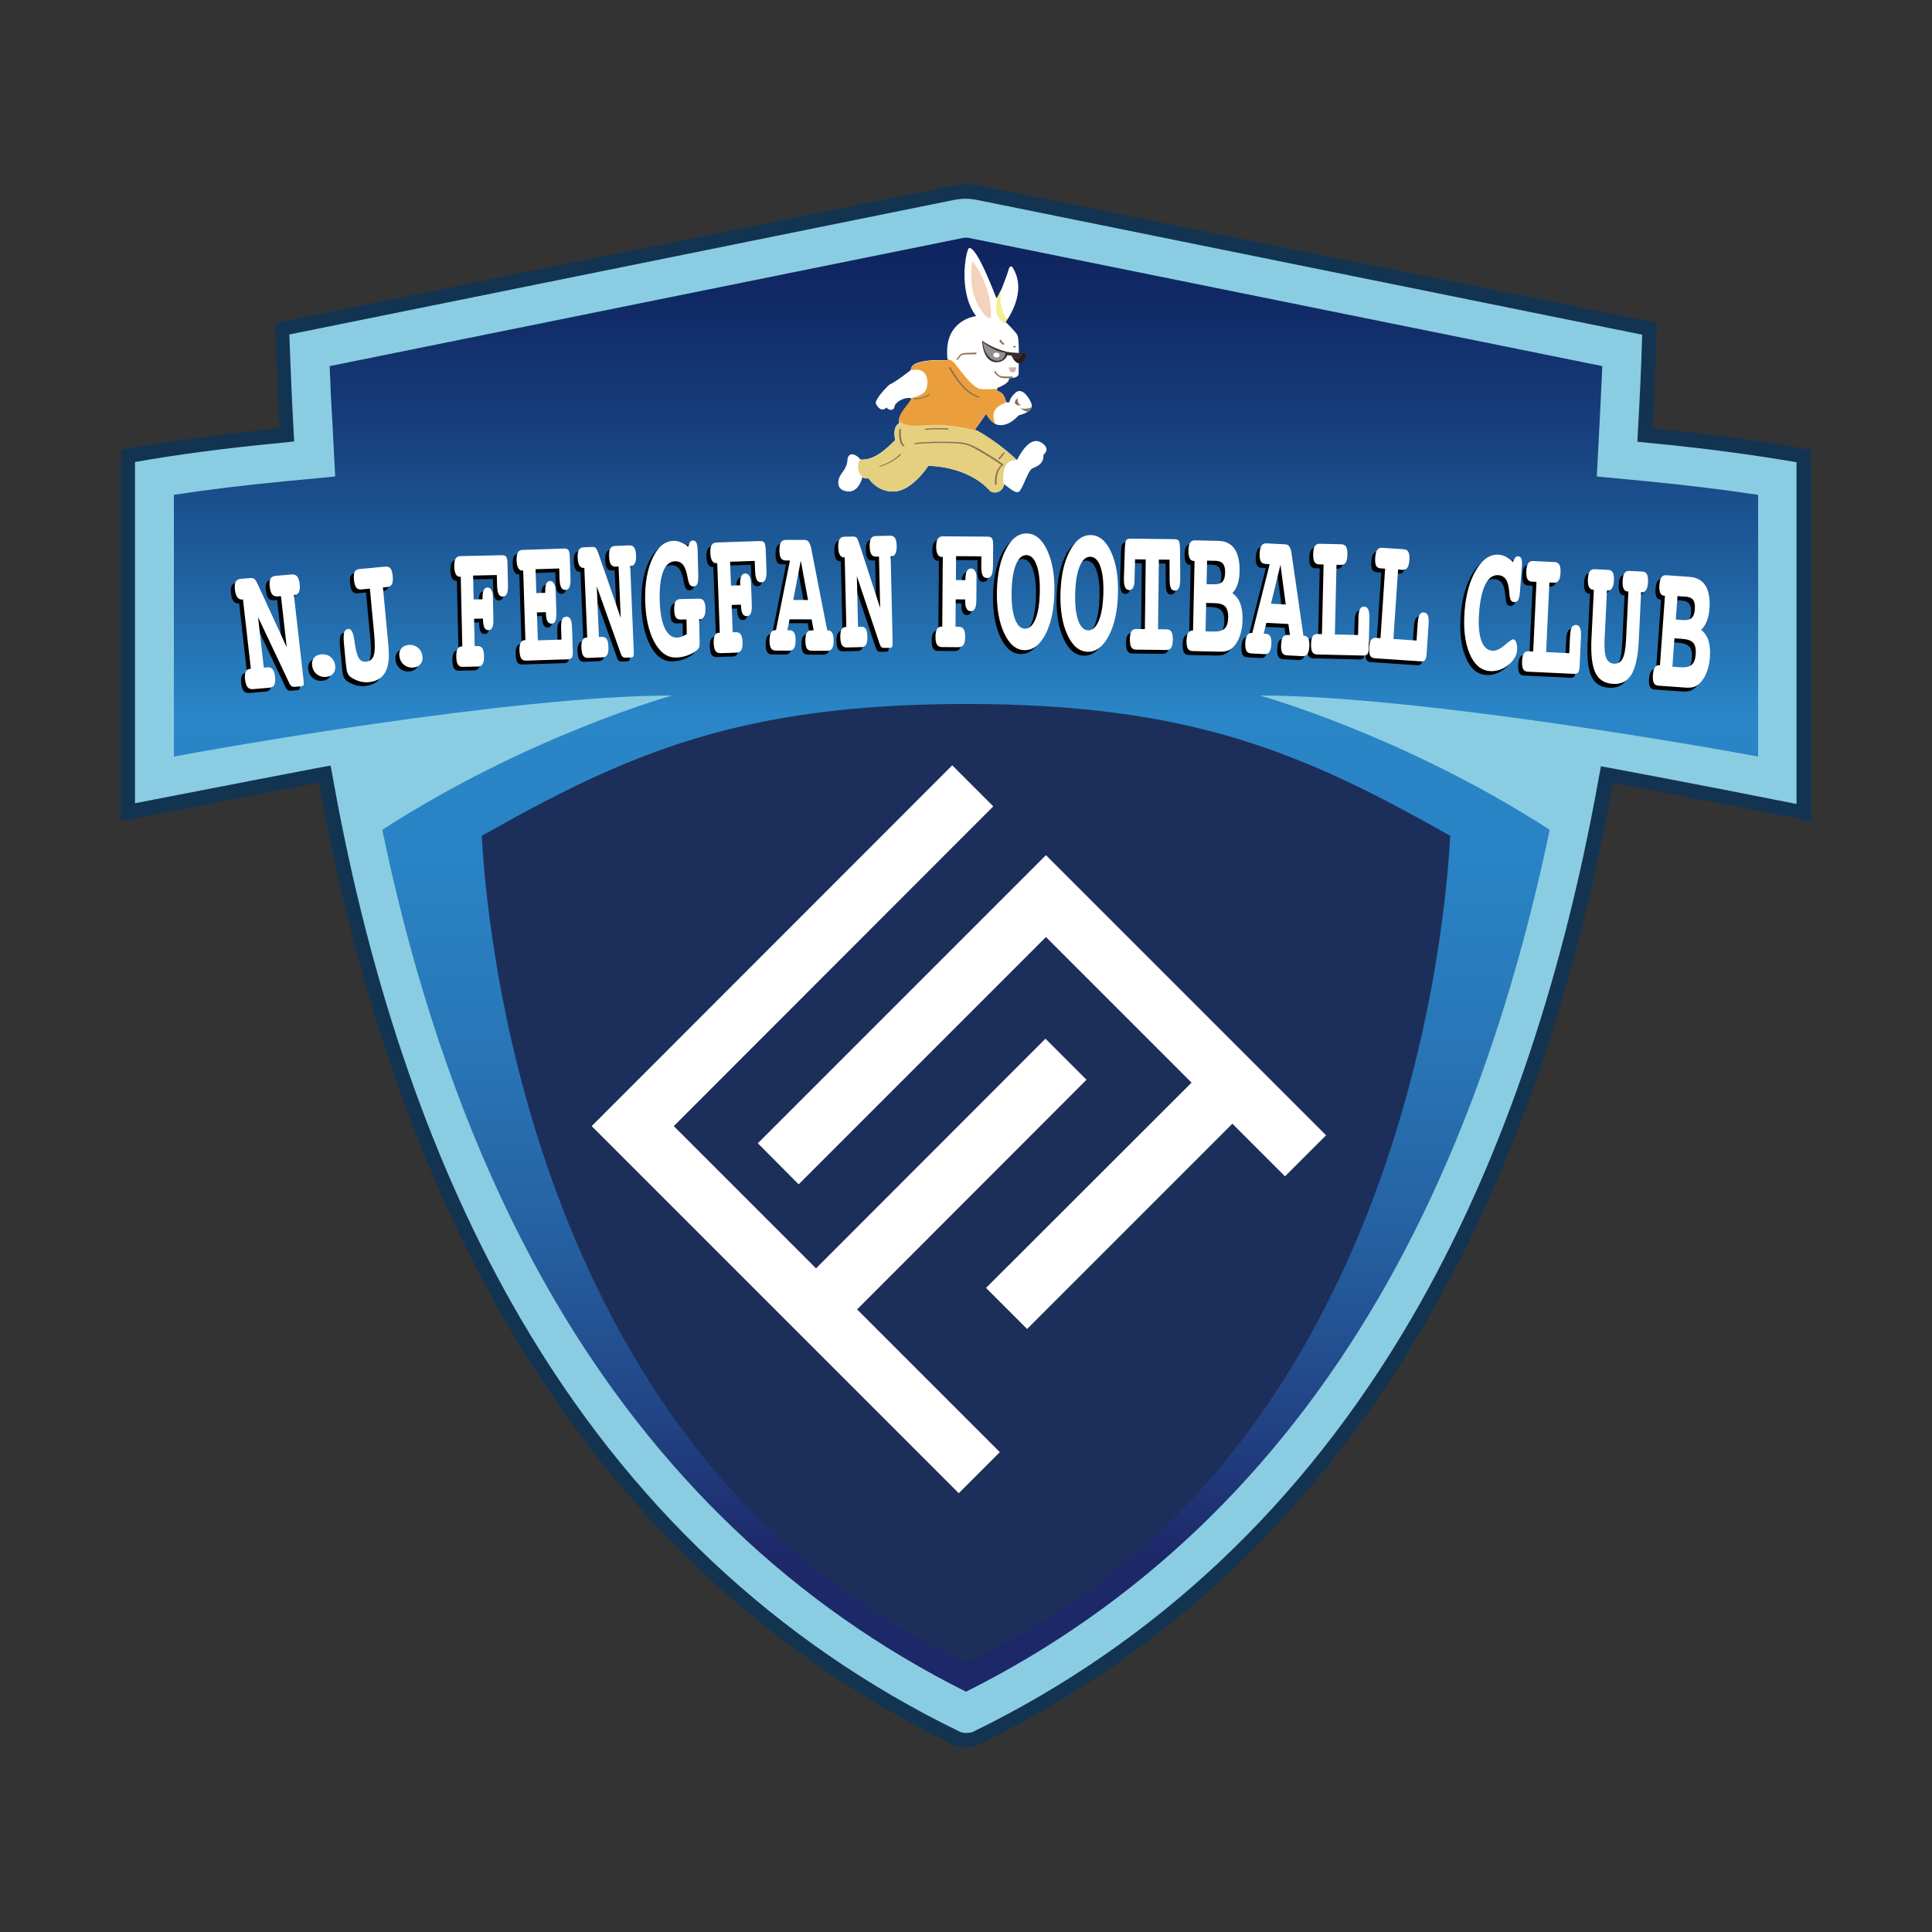 <?xml version="1.0" encoding="utf-8"?>
<!-- Created by @FCLOGO 2022-05-25 20:26:32 . https://fclogo.top/ -->
<!-- FOR PERSONAL USE ONLY NOT FOR COMMERCIAL USE -->
<svg version="1.1" id="图层_1" xmlns="http://www.w3.org/2000/svg" xmlns:xlink="http://www.w3.org/1999/xlink" x="0px" y="0px"
	 viewBox="0 0 800 800" enable-background="new 0 0 800 800" xml:space="preserve">
<rect x="0" y="0" width="800" height="800" fill="#333333" stroke="none"/>
<g>
	<g>
		<path fill="#133451" d="M750,186.3c-20-3.7-41.8-6.6-65.7-8.9c0.8-15.4,1.4-30,1.8-43.7L406,77c-3.9-0.8-8-0.8-11.9,0l-280.2,56.7
			c0.4,13.7,1,28.3,1.8,43.7c-23.9,2.3-45.6,5.2-65.7,8.9v153.8c0,0,34.5-6.9,82.1-16c27,149.9,93.9,316.3,262.6,398.3
			c3.3,1.6,7.3,1.6,10.6,0C574,640.4,640.9,474,667.9,324.1c47.6,9.1,82.1,16,82.1,16V186.3z"/>
		<path fill="#8ACDE2" d="M400,717.6c-0.9,0-1.8-0.2-2.7-0.6c-75.9-36.9-137.1-94.5-181.9-171.3C179.6,484.3,153.5,409.4,138,323
			l-1.1-6l-6,1.1c-34.6,6.6-62.4,12.1-75,14.5V191.3c18.3-3.2,38-5.8,60.2-7.9l5.7-0.6l-0.3-5.8c-0.7-12.4-1.2-25-1.7-38.5L395,82.8
			c1.6-0.3,3.2-0.5,4.8-0.5s3.2,0.2,4.8,0.5L680,138.6c-0.4,13.5-1,26.2-1.7,38.5l-0.3,5.8l5.7,0.6c22.2,2.1,42,4.8,60.2,7.9v141.5
			c-12.5-2.5-40.4-8-75-14.5l-6-1.1l-1.1,6c-15.6,86.4-41.6,161.3-77.4,222.7c-44.8,76.8-106,134.4-181.9,171.3
			C401.8,717.4,400.9,717.6,400,717.6z"/>
		
			<linearGradient id="SVGID_1_" gradientUnits="userSpaceOnUse" x1="400" y1="711.803" x2="400" y2="104.297" gradientTransform="matrix(1 0 0 -1 0 802)">
			<stop  offset="0" style="stop-color:#0E225D"/>
			<stop  offset="0.054" style="stop-color:#102965"/>
			<stop  offset="0.136" style="stop-color:#163D7A"/>
			<stop  offset="0.237" style="stop-color:#1F5E9D"/>
			<stop  offset="0.338" style="stop-color:#2A86C7"/>
			<stop  offset="0.452" style="stop-color:#2982C3"/>
			<stop  offset="0.573" style="stop-color:#2875B6"/>
			<stop  offset="0.696" style="stop-color:#2560A1"/>
			<stop  offset="0.821" style="stop-color:#214384"/>
			<stop  offset="0.913" style="stop-color:#1D2869"/>
		</linearGradient>
		<path fill="url(#SVGID_1_)" d="M682.2,199.3l-21-2l1.1-21.1c0.4-8,0.8-16.2,1.2-24.6l-261.9-53c-0.5-0.1-1.1-0.2-1.6-0.2
			s-1.1,0.1-1.6,0.2l-261.9,53c0.3,8.4,0.7,16.6,1.2,24.6l1.1,21.1l-21,2c-16.5,1.6-31.6,3.4-45.8,5.6v108.4
			c14.4-2.8,140.4-25.3,206.3-25.3c0,0-59.5,16.5-120,55.6c15.5,74.7,39.4,139.9,71,194.1C271.6,610.2,329,665,400,700.5
			c71-35.5,128.4-90.3,170.7-162.8c31.6-54.2,55.4-119.4,71-194.1c-60.5-39.1-120-55.6-120-55.6c65.9,0,191.9,22.5,206.3,25.3V204.9
			C713.9,202.8,698.7,200.9,682.2,199.3z"/>
		<path fill="#1C2F5B" d="M400,291.5c-93.4,0-140.1,20.4-200.5,54.6c2.7,51.8,26.6,263,200.5,342.2
			c173.9-79.2,197.8-290.5,200.5-342.2C540.1,311.9,493.4,291.5,400,291.5z"/>
		<polygon fill="#FFFFFF" points="449.9,447.1 432.9,430.1 337.9,525.2 279,466.3 411.3,333.9 394.3,316.9 245,466.3 397,618.3 
			414,601.3 354.9,542.2 		"/>
		<polygon fill="#FFFFFF" points="549.1,470.1 433.1,354.1 313.8,473.4 330.7,490.4 433.1,388 493.4,448.3 408.3,533.3 425.3,550.3 
			510.3,465.3 532.1,487.1 		"/>
	</g>
	<g>
		<path fill="#FFFFFF" d="M401.3,102.7c-1.2,0.2-4.9,18,2.9,28.2c0,0-14,1.4-11.8,18.3c0,0-15.5-1.1-15.2,4c0,0-6.6,5.2-8.8,6
			c-2,1.7-6.4,6.6-5.7,8c0.7,1.4,2.4,3.6,4.4,1.5c0.8,1.3,3,1.5,3.3-0.3c0.2-1.9,4.2-4.2,7-3.5c-0.3,2.2-6.1,6.4-5,10.3
			c0,0-3.1,1.1-1.7,7c-3.4,3.3-8.4,8.5-14.4,8.1c-2.2-2.8-5.3-3.1-5.4,0.3c-0.2,3.4-2.5,5.1-3.3,7s-1.2,5.4,3.4,5.9
			c4.7,0.5,6.1-5.9,6.1-5.9s0.9,0.6,2.6,0.5c0,0,3.6,5.9,10.9,5.4s13.8-10.6,13.8-10.6s15.8-0.2,25.3,10.1c1.2,1.6,5.4,1.4,6.1-2.5
			c2.2,1.6,4,3.4,5.7,3.3s4-8.9,5.9-9.8c1.9-0.9,4.8-1.7,4.7-5.7c2-1.7,1.2-3.3,0.2-4.2c-1.1-0.9-5.3-5.1-11.2,6.4
			c0,0-7.6-7.5-17.4-12.6c0,0,4-5.5,4.6-6.6c0,0,2.3,4.4,5.3,4.7s5.6-1.2,8.2-4c3.3-0.8,6.5-2.5,5.1-5.4c-1.4-3-4-6.1-6.4-4
			c-2.3,2-2.6,4-2.6,4h-1.3c0,0-0.4-4.1-3.8-4.8l0.2-1.2c0,0,5.3-1.8,4.8-4c0,0,4.1,0.2,4-2s0.5-14.3-0.6-16s-4.8-5.3-4.8-5.3
			s9.6-12.2,2.8-22.7c-0.3-0.5-1.1-0.3-1.3,0.3c-0.8,2.7-4.2,12.3-5.3,12.5C412.4,123.4,404.8,102.2,401.3,102.7z"/>
		<path fill="#F3D3BC" d="M408.8,131.5c0.5,0.1,1,0.1,1.5,0.2c0.1-2.1,0.1-6.9-1.6-11.9c-2.8-8.3-6.2-11.7-6.2-11.7
			s-1.2,7.9,0.8,14.2C404.9,127.1,407,129.8,408.8,131.5z"/>
		<path fill="#F1EF90" d="M416,133.9c-1.7-0.9-2.6-2.4-3-3.2c-0.7-1.3-0.6-3.8,0.1-8c0.4-0.5,0.8-1.4,1.2-2.5
			c-0.3,3.9,0,8.7,2.8,11.9C416.7,132.9,416.6,133,416,133.9z"/>
		<path fill="#EB9E3C" d="M416.5,166.3L416,167c0,0-6.4,1.6-4.2,7.8c0.1,0.3,0.2,0.5,0.2,0.7c-2.2-1.2-3.8-4.2-3.8-4.2
			c-0.6,1.1-4.6,6.6-4.6,6.6c0.3,0.2,0.6,0.3,0.9,0.5h-0.6c0,0-4.3-1.4-11.3-2.1c-7-0.7-7.9,0-11.2,0c-3.2,0-6.7,0.7-9.2-2
			c0-3.6,4.8-7.3,5.1-9.3c-0.2-0.1-0.4-0.1-0.6-0.1l0,0c0,0,6.1-0.7,7-4.2s0.2-8.6-6.1-7.5c-0.2,0-0.4,0.1-0.5,0.1
			c-0.1-5,15.2-4,15.2-4c0-0.2,0-0.4-0.1-0.6c1.2,0.3,2,0.1,4.2,3.1c2.3,3.1,6.7,8.7,9.3,9.2c1.6,0.3,4.7,0.2,7,0l-0.1,0.8
			C415.6,162.4,416.4,165.3,416.5,166.3z"/>
		<path fill="#E5D080" d="M420.9,190.4l-0.1,0.2c-6.7-0.5-5.3,9.3-5.3,9.3l0.2,0.7c-0.7,3.8-4.8,3.9-6,2.4
			c-9.5-10.3-25.3-10.1-25.3-10.1s-6.5,10.1-13.8,10.6s-10.9-5.4-10.9-5.4c-1.7,0.2-2.6-0.5-2.6-0.5l0,0l0,0
			c-3.3-3.7-1.1-7.3-1.1-7.3l0.1-0.3c0.1,0.1,0.1,0.2,0.2,0.3c6.1,0.5,11-4.8,14.5-8.1c-1.4-5.9,1.7-7,1.7-7c-0.1-0.3-0.1-0.6-0.1-1
			c2.6,2.6,6,2,9.2,2c3.3,0,4.2-0.7,11.2,0s11.3,2.1,11.3,2.1h0.6C413.2,183.1,420.1,189.5,420.9,190.4z"/>
		<g>
			<path fill="#8C7055" d="M392.9,152.3c3,5,6.4,10.4,12.2,12.3c0.1,0,0.3,0,0.5-0.1c0.1,0,0.2-0.2,0.1-0.2
				c-5.8-1.8-9.1-7.2-12.1-12.1C393.4,151.9,392.8,152.1,392.9,152.3L392.9,152.3z"/>
			<path fill="#8C7055" d="M384.4,163.4c-1.7,1.1-3.8,1.6-5.8,1.5c-0.1,0-0.4,0-0.4,0.2c-0.1,0.1,0.1,0.2,0.2,0.2
				c2.3,0.1,4.6-0.5,6.5-1.7c0.1-0.1,0.2-0.2,0.1-0.3C384.8,163.2,384.5,163.3,384.4,163.4L384.4,163.4z"/>
			<path fill="#8C7055" d="M383.2,178c3-0.3,6.1-0.3,9.2-0.1c0.3,0,0.7-0.4,0.2-0.5c-3.1-0.2-6.2-0.2-9.3,0.1
				C382.9,177.6,382.7,178.1,383.2,178L383.2,178z"/>
			<path fill="#8C7055" d="M372.4,177.8c-0.2,1.3-0.2,2.7,0.1,4c0.2,1.1,0.5,2.4,1.5,3c0.2,0.1,0.8-0.2,0.6-0.2
				c-0.9-0.6-1.2-1.9-1.4-3c-0.2-1.3-0.3-2.6-0.1-3.9C373.1,177.5,372.4,177.7,372.4,177.8L372.4,177.8z"/>
			<path fill="#8C7055" d="M372.5,188.2c-2.3,2.2-5.1,3.8-8.2,4.7c-0.4,0.1-0.3,0.4,0.1,0.3c3.3-0.9,6.3-2.6,8.8-5
				c0.1-0.1-0.1-0.2-0.2-0.2C372.8,188,372.6,188,372.5,188.2L372.5,188.2z"/>
			<path fill="#8C7055" d="M378.8,183.9c5.1-0.5,10.3-0.6,15.5-0.4c2.5,0.1,5,0.2,7.3,1.2c2.2,1,4.3,2.3,6.3,3.5
				c2.4,1.4,4.7,2.9,6.9,4.5c0-0.1,0-0.2,0.1-0.3c-2.7,1.9-3,5.3-2.9,8.3c0,0.2,0.7,0.1,0.7-0.2c-0.1-2.8,0.2-6.1,2.7-7.9
				c0.1-0.1,0.2-0.2,0.1-0.3c-2.1-1.5-4.2-2.9-6.4-4.2c-2.1-1.3-4.2-2.6-6.5-3.6c-2.2-1.1-4.6-1.4-7-1.5c-2.6-0.1-5.3-0.1-8-0.1
				c-2.9,0.1-5.8,0.2-8.7,0.5C378.6,183.6,378.4,184,378.8,183.9L378.8,183.9z"/>
			<path fill="#8C7055" d="M415.4,187.5c-0.7,0.8-1.3,1.6-2,2.4c-0.1,0.1-0.1,0.2,0.1,0.3c0.1,0,0.4,0,0.5-0.1
				c0.7-0.8,1.3-1.6,2-2.4c0.1-0.1,0.1-0.2-0.1-0.3C415.8,187.3,415.5,187.4,415.4,187.5L415.4,187.5z"/>
		</g>
		<path fill="#8C7055" d="M421.4,164.8c0,0-0.4,2.7,1.6,3c0,0-1.8,0.4-2.6-0.6C419.7,166.1,421.4,164.8,421.4,164.8z"/>
		<path fill="#8C7055" d="M422.4,169.1c1.4,0.8,2.2,1.2,3,1.4c0.8-0.5,1.4-1.1,1.6-1.8C425,169.6,422.4,169.1,422.4,169.1z"/>
		<path fill="#8C7055" d="M411.8,154.1c0.5,1.1,1.6,1.9,2.7,2.3c0.7,0.2,1.4,0.2,2.1,0.2c0.8,0,1.7,0,2.5,0c0.5,0,0.4-0.7,0-0.7
			c-0.7,0-1.5,0-2.2,0s-1.4,0-2.1-0.1c-1.1-0.2-2-1-2.5-2C412.2,153.4,411.6,153.7,411.8,154.1L411.8,154.1z"/>
		<path fill="#8C7055" d="M396.6,148.9c0.4-0.4,0.7-0.9,1.1-1.4s1-0.7,1.7-0.7c1.5-0.1,3-0.1,4.6-0.1c0.5,0,0.5-0.7,0-0.7
			c-0.8,0-1.7,0-2.5,0.1c-0.8,0-1.6,0-2.4,0.1c-0.6,0.1-1.3,0.3-1.7,0.8c-0.4,0.5-0.7,1.1-1.2,1.5
			C395.8,148.7,396.3,149.2,396.6,148.9L396.6,148.9z"/>
		<path fill="#D2AEAB" d="M417.8,152.1h3c0,0-0.1,2.1-1.4,2.1C417.6,154.2,417.8,152.1,417.8,152.1z"/>
		<path fill="#8C7055" d="M413.9,141.4c0.4,0.5,0.8,1,1.4,1.3c0.2,0.1,0.4,0,0.5-0.1c0.1-0.2,0-0.4-0.1-0.5c-0.1,0-0.1-0.1-0.2-0.1
			c0,0-0.1,0-0.1-0.1l0,0c-0.1,0,0.1,0.1,0,0s-0.2-0.2-0.3-0.3c-0.1-0.1-0.2-0.2-0.3-0.3c0-0.1-0.1-0.1-0.1-0.2c0,0,0-0.1-0.1-0.1
			l0,0l0,0c0,0,0,0,0-0.1c-0.1-0.1-0.1-0.1-0.2-0.2c-0.1,0-0.2,0-0.3,0C413.9,141.1,413.8,141.3,413.9,141.4L413.9,141.4z"/>
		<path fill="#8C7055" d="M420.2,143.9c0.1,0,0.2-0.1,0.2-0.1l0.1-0.1l0.1-0.1v-0.1v-0.1c0,0,0,0-0.1-0.1c0,0-0.1-0.1-0.2-0.1h-0.1
			c-0.1,0-0.1,0-0.2,0s-0.2,0.1-0.2,0.1l-0.1,0.1l-0.1,0.1v0.1v0.1c0,0,0,0,0.1,0.1c0,0,0.1,0.1,0.2,0.1h0.1
			C420.1,143.9,420.1,143.9,420.2,143.9L420.2,143.9z"/>
		<g>
			<path fill="#392C2C" d="M406.7,141.1c0,0,0,8.3,5.5,8.9c3.9,0.2,4.9-2.9,4.9-2.9l1.7,0.1c0,0,1.5,3.5,3.6,3.2s2.5-4.1,2.5-4.1
				s-6.1-0.2-7.9-0.6S410.7,143.9,406.7,141.1z"/>
			<path fill="#938F8E" d="M407,141.7c0,0,4.9,4,9.3,4.3c0,0,0.1,3.3-3.3,3.4C409.7,149.4,407.4,145.8,407,141.7z"/>
			<path fill="#2B1B16" d="M424.9,146.3c0,0-0.4,3.8-2.5,4.1c-1.1,0.2-2.1-0.8-2.8-1.7c0.7,0.2,1.5,0.2,2.2-0.1
				c1-0.4,1.5-1.1,1.2-2.4C424.1,146.3,424.9,146.3,424.9,146.3z"/>
		</g>
		
			<ellipse transform="matrix(0.099 -0.995 0.995 0.099 225.59 542.955)" fill="#FFFFFF" cx="412.55" cy="146.93" rx="1" ry="1.3"/>
	</g>
	<path fill="#E30073" d="M516.3,253.8L516.3,253.8L516.3,253.8z"/>
	<g>
		<path d="M117.14,269.66l-2.4-21.21l-1.29,0.11c-1.03,0.09-1.8-0.18-2.32-0.81c-0.52-0.63-0.86-1.69-1.03-3.18
			c-0.17-1.49-0.07-2.59,0.3-3.31c0.37-0.72,1.07-1.12,2.1-1.21l6.64-0.57c1.01-0.09,1.79,0.19,2.31,0.83
			c0.53,0.64,0.88,1.71,1.05,3.2c0.15,1.36,0.06,2.42-0.29,3.19c-0.35,0.77-0.92,1.19-1.71,1.25l-0.4,0.03l3.96,34.96
			c0.14,1.21,0.14,1.97,0.02,2.29c-0.12,0.32-0.45,0.51-1,0.55l-2.34,0.2c-0.75,0.06-1.29-0.02-1.62-0.25
			c-0.33-0.23-0.65-0.66-0.94-1.28l-12.92-27.31l2.37,20.91l1.36-0.12c1.01-0.09,1.78,0.17,2.28,0.78c0.51,0.6,0.85,1.65,1.02,3.14
			c0.17,1.52,0.07,2.62-0.3,3.33c-0.37,0.71-1.05,1.1-2.05,1.19l-6.71,0.58c-1.01,0.09-1.78-0.18-2.31-0.81
			c-0.53-0.63-0.88-1.7-1.05-3.21c-0.15-1.36-0.06-2.41,0.28-3.15c0.34-0.74,0.92-1.15,1.75-1.22l0.37-0.03l-3.25-28.72l-0.37,0.03
			c-0.8,0.07-1.45-0.24-1.97-0.94c-0.52-0.69-0.86-1.72-1.01-3.08c-0.17-1.49-0.06-2.59,0.32-3.31c0.38-0.72,1.07-1.12,2.07-1.21
			l3.84-0.33c0.92-0.08,1.57,0.07,1.94,0.44c0.37,0.37,0.83,1.14,1.37,2.31L117.14,269.66z"/>
		<path d="M131.57,272.53c1.42-0.09,2.65,0.27,3.67,1.08c1.03,0.81,1.66,1.91,1.91,3.31c0.25,1.38,0.02,2.53-0.7,3.46
			c-0.71,0.93-1.78,1.44-3.2,1.53c-1.39,0.09-2.61-0.27-3.64-1.09c-1.03-0.82-1.68-1.91-1.92-3.3c-0.25-1.38-0.01-2.54,0.71-3.46
			C129.12,273.13,130.17,272.62,131.57,272.53z"/>
		<path d="M167.7,268.64c1.42-0.09,2.65,0.27,3.67,1.08c1.03,0.81,1.66,1.91,1.91,3.31c0.25,1.38,0.02,2.53-0.7,3.46
			c-0.71,0.93-1.78,1.44-3.2,1.53c-1.39,0.09-2.61-0.27-3.64-1.09c-1.03-0.82-1.68-1.91-1.92-3.3c-0.25-1.38-0.01-2.54,0.71-3.46
			C165.25,269.24,166.31,268.73,167.7,268.64z"/>
		<path d="M156.96,244.84l2.01,21.29l0.07,0.73c0.32,3.44,0.44,5.94,0.34,7.5s-0.38,2.98-0.84,4.24c-0.59,1.64-1.51,2.91-2.75,3.83
			c-1.24,0.92-2.79,1.47-4.63,1.64c-1.3,0.12-2.58,0.01-3.83-0.34c-1.25-0.35-2.49-0.93-3.69-1.75c-0.66-0.46-1.13-1.08-1.4-1.89
			c-0.27-0.8-0.49-2.13-0.66-3.98l-0.75-7.93c-0.21-2.21-0.18-3.76,0.09-4.67c0.27-0.91,0.84-1.4,1.7-1.48
			c1.25-0.12,2.09,1.5,2.53,4.85c0.07,0.59,0.13,1.04,0.19,1.34c0.45,2.96,1.02,4.96,1.71,6c0.69,1.04,1.68,1.49,2.97,1.37
			c1.6-0.15,2.65-1.03,3.15-2.65c0.5-1.61,0.56-4.47,0.18-8.58l-1.79-19.02l-3.53,0.33c-0.95,0.09-1.67-0.18-2.14-0.81
			c-0.48-0.63-0.78-1.69-0.92-3.18c-0.14-1.51-0.04-2.61,0.29-3.29c0.34-0.68,1-1.06,1.98-1.16l10.71-1.01
			c0.98-0.09,1.7,0.16,2.16,0.77c0.46,0.6,0.76,1.66,0.9,3.18c0.14,1.49,0.04,2.59-0.31,3.29c-0.35,0.71-1,1.1-1.95,1.19
			L156.96,244.84z"/>
		<path d="M204.12,239.71l-9.81,0.22l0.22,9.9l3.69-0.08l-0.01-0.46c-0.03-1.44,0.12-2.54,0.46-3.28c0.34-0.74,0.87-1.12,1.59-1.14
			c0.63-0.01,1.16,0.3,1.57,0.95c0.42,0.65,0.63,1.47,0.66,2.48l0.03,1.35l0.18,8c0.04,1.73-0.1,2.97-0.42,3.72
			c-0.32,0.76-0.86,1.14-1.62,1.16c-0.72,0.02-1.26-0.31-1.64-0.99c-0.37-0.68-0.58-1.71-0.61-3.1l-0.02-0.7l-3.69,0.08l0.25,11.33
			l1.18-0.03c0.93-0.02,1.6,0.29,2.02,0.94c0.42,0.65,0.64,1.71,0.67,3.18c0.03,1.52-0.15,2.62-0.54,3.3
			c-0.39,0.68-1.05,1.03-1.96,1.05l-6.31,0.14c-0.91,0.02-1.58-0.3-2-0.96c-0.42-0.66-0.65-1.75-0.68-3.27
			c-0.03-1.37,0.14-2.41,0.5-3.12c0.36-0.72,0.91-1.08,1.64-1.1l0.36-0.01l-0.64-28.84l-0.36,0.01c-0.72,0.02-1.28-0.34-1.68-1.06
			c-0.4-0.73-0.62-1.77-0.65-3.14c-0.03-1.49,0.15-2.59,0.55-3.28c0.4-0.69,1.05-1.05,1.95-1.07l17.27-0.38
			c0.86-0.02,1.44,0.21,1.76,0.68c0.31,0.47,0.49,1.41,0.52,2.83l0.19,8.66c0.04,1.73-0.11,2.98-0.45,3.76
			c-0.34,0.78-0.91,1.18-1.71,1.2s-1.39-0.35-1.75-1.1c-0.37-0.75-0.57-2-0.61-3.76L204.12,239.71z"/>
		<path d="M229.97,236.99l-9.8,0.31l0.31,9.89l3.71-0.12l-0.01-0.46c-0.05-1.47,0.09-2.57,0.42-3.3c0.33-0.73,0.85-1.11,1.57-1.13
			c0.63-0.02,1.16,0.29,1.58,0.94c0.42,0.64,0.65,1.47,0.68,2.47c0,0.05,0.01,0.22,0.04,0.5c0.02,0.28,0.04,0.57,0.05,0.85l0.25,8
			c0.05,1.73-0.07,2.97-0.39,3.73c-0.31,0.76-0.85,1.15-1.61,1.17c-0.72,0.02-1.27-0.31-1.66-0.99s-0.6-1.71-0.65-3.07l-0.02-0.7
			l-3.71,0.12l0.37,11.56l9.8-0.31l-0.15-4.6c-0.06-1.73,0.09-2.97,0.42-3.73c0.33-0.76,0.91-1.15,1.72-1.18
			c0.8-0.03,1.39,0.32,1.75,1.05c0.37,0.72,0.58,1.96,0.64,3.71l0.3,9.35c0.04,1.39-0.07,2.32-0.35,2.8
			c-0.28,0.47-0.86,0.72-1.73,0.75l-17.27,0.55c-0.93,0.03-1.6-0.28-2.02-0.94c-0.42-0.66-0.66-1.75-0.71-3.27
			c-0.04-1.37,0.11-2.41,0.47-3.13c0.36-0.72,0.9-1.09,1.63-1.12l0.36-0.01l-0.92-28.83l-0.36,0.01c-0.72,0.02-1.28-0.33-1.69-1.05
			c-0.41-0.72-0.64-1.77-0.68-3.13c-0.05-1.49,0.12-2.59,0.51-3.29c0.39-0.7,1.04-1.06,1.95-1.09l17.27-0.55
			c0.86-0.03,1.44,0.19,1.76,0.66c0.32,0.47,0.5,1.41,0.54,2.83l0.28,8.66c0.06,1.75-0.08,3.01-0.41,3.79
			c-0.33,0.77-0.88,1.17-1.67,1.19c-0.82,0.03-1.41-0.34-1.8-1.1s-0.6-2.01-0.66-3.73L229.97,236.99z"/>
		<path d="M255.43,257.46l-0.89-21.29l-1.16,0.05c-0.93,0.04-1.61-0.27-2.03-0.92c-0.43-0.65-0.67-1.73-0.74-3.22
			c-0.06-1.49,0.09-2.59,0.46-3.29c0.37-0.7,1.02-1.07,1.95-1.11l5.99-0.25c0.91-0.04,1.59,0.28,2.02,0.94
			c0.44,0.67,0.69,1.75,0.75,3.24c0.06,1.37-0.09,2.42-0.45,3.17c-0.36,0.75-0.89,1.14-1.61,1.17l-0.36,0.01l1.46,35.08
			c0.05,1.21,0.01,1.97-0.12,2.29c-0.13,0.31-0.44,0.48-0.93,0.5l-2.11,0.09c-0.67,0.03-1.15-0.08-1.44-0.33
			c-0.28-0.25-0.54-0.69-0.76-1.32l-9.95-27.88l0.88,20.98l1.22-0.05c0.91-0.04,1.58,0.26,2,0.88c0.42,0.63,0.66,1.69,0.72,3.18
			c0.06,1.52-0.09,2.62-0.46,3.31c-0.37,0.69-1.01,1.05-1.91,1.09l-6.05,0.25c-0.91,0.04-1.59-0.27-2.02-0.92
			c-0.44-0.65-0.68-1.74-0.75-3.26c-0.06-1.36,0.09-2.41,0.44-3.13c0.35-0.72,0.9-1.1,1.64-1.13l0.34-0.01l-1.2-28.82l-0.34,0.01
			c-0.72,0.03-1.29-0.31-1.71-1.03c-0.42-0.72-0.66-1.76-0.72-3.12c-0.06-1.49,0.1-2.59,0.49-3.29c0.39-0.7,1.03-1.07,1.93-1.11
			l3.46-0.14c0.83-0.03,1.4,0.14,1.71,0.53c0.31,0.39,0.68,1.18,1.09,2.37L255.43,257.46z"/>
		<path d="M283.37,227.99c0.25-0.93,0.52-1.6,0.81-1.99c0.29-0.39,0.67-0.59,1.12-0.6c0.69-0.01,1.18,0.31,1.49,0.98
			c0.3,0.67,0.47,1.81,0.5,3.43l0.24,10.05c0.04,1.78-0.1,2.98-0.4,3.61c-0.3,0.62-0.88,0.95-1.72,0.96
			c-0.59,0.01-1.06-0.24-1.4-0.77c-0.34-0.52-0.63-1.47-0.87-2.84c-0.43-2.48-1.05-4.24-1.86-5.28c-0.81-1.05-1.92-1.55-3.34-1.53
			c-2.17,0.04-3.79,1.42-4.89,4.12c-1.09,2.71-1.59,6.6-1.49,11.69c0.1,5.08,0.78,9,2.04,11.75c1.26,2.75,2.99,4.1,5.2,4.06
			c0.51-0.01,1.08-0.13,1.72-0.36c0.64-0.23,1.39-0.59,2.26-1.07l-0.12-6.11l-2.38,0.05c-0.96,0.02-1.64-0.29-2.05-0.93
			c-0.41-0.64-0.63-1.7-0.66-3.2c-0.03-1.55,0.15-2.65,0.54-3.32c0.39-0.67,1.06-1.01,2.02-1.03l7.61-0.15
			c0.98-0.02,1.68,0.29,2.1,0.93c0.41,0.64,0.64,1.72,0.67,3.24c0.03,1.37-0.15,2.42-0.54,3.16c-0.39,0.74-0.96,1.12-1.72,1.14
			l-0.34,0.01l0.18,9.2l0.01,0.46c0.02,0.83-0.02,1.4-0.11,1.72c-0.09,0.32-0.28,0.66-0.57,1c-0.78,0.89-2.04,1.69-3.77,2.4
			c-1.73,0.7-3.49,1.07-5.27,1.11c-3.68,0.07-6.71-2.1-9.07-6.51c-2.37-4.41-3.62-10.22-3.76-17.41c-0.14-6.93,0.9-12.72,3.12-17.35
			c2.21-4.63,5.09-6.99,8.64-7.06c0.98-0.02,1.97,0.17,2.95,0.56C281.21,226.51,282.26,227.14,283.37,227.99z"/>
		<path d="M310.92,233.86l-10.21,0.35l0.37,9.89l3.84-0.13l-0.02-0.46c-0.05-1.44,0.09-2.54,0.44-3.28
			c0.35-0.75,0.89-1.13,1.64-1.16c0.66-0.02,1.21,0.29,1.65,0.93c0.44,0.64,0.68,1.47,0.72,2.47l0.05,1.35l0.3,8
			c0.06,1.73-0.07,2.97-0.39,3.73c-0.32,0.76-0.88,1.15-1.67,1.18c-0.75,0.03-1.32-0.3-1.72-0.97c-0.4-0.67-0.62-1.7-0.68-3.09
			l-0.03-0.7l-3.84,0.13l0.42,11.32l1.23-0.04c0.97-0.03,1.67,0.27,2.11,0.91c0.44,0.64,0.69,1.7,0.74,3.17
			c0.06,1.52-0.11,2.62-0.51,3.31c-0.4,0.68-1.07,1.04-2.03,1.07l-6.56,0.22c-0.95,0.03-1.65-0.28-2.1-0.93
			c-0.45-0.66-0.7-1.74-0.76-3.26c-0.05-1.37,0.11-2.41,0.48-3.13c0.37-0.72,0.93-1.1,1.69-1.12l0.37-0.01l-1.07-28.83l-0.37,0.01
			c-0.75,0.03-1.33-0.32-1.76-1.04c-0.43-0.72-0.67-1.76-0.72-3.13c-0.06-1.49,0.12-2.59,0.53-3.29c0.41-0.7,1.08-1.06,2.01-1.09
			l17.97-0.61c0.89-0.03,1.5,0.19,1.84,0.65c0.33,0.47,0.52,1.41,0.58,2.82l0.32,8.66c0.06,1.73-0.08,2.98-0.42,3.77
			c-0.34,0.79-0.93,1.19-1.77,1.22c-0.83,0.03-1.45-0.33-1.84-1.08c-0.39-0.75-0.62-2-0.69-3.75L310.92,233.86z"/>
		<path d="M340.93,262.62l0.36,0c0.76,0,1.33,0.36,1.73,1.07c0.39,0.71,0.58,1.75,0.58,3.12c-0.01,1.52-0.22,2.62-0.64,3.28
			c-0.42,0.67-1.1,1-2.06,1l-6.35-0.02c-0.97,0-1.66-0.34-2.06-0.99c-0.41-0.66-0.61-1.76-0.6-3.31c0.01-1.49,0.21-2.56,0.62-3.21
			c0.41-0.64,1.1-0.96,2.07-0.96l0.74,0l-0.85-4.53l-9.11-0.03l-0.92,4.52l0.74,0c0.96,0,1.64,0.33,2.05,0.99
			c0.41,0.66,0.62,1.72,0.61,3.19c-0.01,1.52-0.22,2.62-0.64,3.28c-0.42,0.67-1.1,1-2.06,1l-5.44-0.02c-0.97,0-1.66-0.34-2.06-1.01
			c-0.4-0.67-0.61-1.77-0.6-3.29c0.01-1.37,0.21-2.4,0.6-3.11c0.4-0.71,0.97-1.06,1.73-1.06l0.36,0l5.76-28.83l-1.69-0.01
			c-0.96,0-1.64-0.34-2.05-1.01c-0.41-0.67-0.62-1.76-0.61-3.25c0.01-1.52,0.22-2.62,0.64-3.28c0.42-0.67,1.1-1,2.06-1l7.91,0.03
			c1.25,0,2.13,1.25,2.62,3.72l0,0.12L340.93,262.62z M329.99,233.73l-3.12,16.31l6.12,0.02L329.99,233.73z"/>
		<path d="M362.86,253.37l-0.49-21.3l-1.16,0.03c-0.93,0.02-1.6-0.3-2.02-0.96c-0.42-0.66-0.64-1.74-0.68-3.23
			c-0.03-1.49,0.14-2.59,0.53-3.28c0.38-0.69,1.04-1.05,1.97-1.07l5.99-0.14c0.91-0.02,1.58,0.31,2.01,0.98
			c0.42,0.67,0.65,1.76,0.69,3.25c0.03,1.37-0.14,2.42-0.51,3.16c-0.37,0.74-0.91,1.12-1.63,1.14l-0.36,0.01l0.81,35.1
			c0.03,1.21-0.02,1.97-0.16,2.29s-0.45,0.47-0.94,0.49l-2.11,0.05c-0.67,0.02-1.15-0.1-1.43-0.35c-0.28-0.25-0.53-0.7-0.74-1.34
			l-9.43-28.06l0.49,20.99l1.22-0.03c0.91-0.02,1.57,0.29,1.98,0.92c0.41,0.64,0.63,1.7,0.66,3.19c0.04,1.52-0.14,2.62-0.52,3.3
			c-0.39,0.68-1.03,1.03-1.93,1.05l-6.05,0.14c-0.91,0.02-1.58-0.3-2.01-0.96c-0.42-0.66-0.65-1.75-0.69-3.27
			c-0.03-1.37,0.13-2.41,0.5-3.13c0.36-0.72,0.92-1.08,1.66-1.1l0.34-0.01l-0.67-28.84l-0.34,0.01c-0.72,0.02-1.28-0.34-1.69-1.06
			c-0.41-0.73-0.63-1.77-0.66-3.14c-0.03-1.49,0.15-2.59,0.55-3.28c0.4-0.69,1.05-1.05,1.95-1.07l3.46-0.08
			c0.83-0.02,1.4,0.17,1.7,0.56c0.3,0.39,0.65,1.19,1.05,2.39L362.86,253.37z"/>
		<path d="M404.77,231.96l-10.48-0.07l-0.08,9.9l3.95,0.03l0-0.46c0.01-1.44,0.21-2.53,0.6-3.26c0.39-0.73,0.97-1.1,1.73-1.09
			c0.68,0,1.23,0.34,1.65,1c0.42,0.66,0.63,1.49,0.62,2.5l-0.01,1.35l-0.06,8c-0.01,1.73-0.2,2.96-0.57,3.71
			c-0.37,0.75-0.96,1.11-1.77,1.11c-0.77-0.01-1.34-0.35-1.72-1.04c-0.38-0.69-0.56-1.72-0.55-3.12l0.01-0.7l-3.95-0.03l-0.09,11.33
			l1.26,0.01c0.99,0.01,1.7,0.34,2.12,1c0.42,0.66,0.63,1.73,0.62,3.19c-0.01,1.52-0.24,2.62-0.68,3.28c-0.44,0.67-1.15,1-2.13,0.99
			l-6.74-0.05c-0.98-0.01-1.68-0.35-2.11-1.02c-0.43-0.67-0.64-1.77-0.63-3.29c0.01-1.37,0.22-2.4,0.63-3.11
			c0.41-0.71,1.01-1.06,1.79-1.05l0.38,0l0.23-28.85l-0.38,0c-0.77-0.01-1.35-0.38-1.76-1.11c-0.41-0.74-0.61-1.79-0.59-3.16
			c0.01-1.5,0.24-2.58,0.69-3.26c0.45-0.68,1.15-1.02,2.12-1.01l18.46,0.13c0.92,0.01,1.53,0.25,1.85,0.73
			c0.32,0.48,0.47,1.43,0.46,2.85l-0.07,8.66c-0.01,1.73-0.21,2.98-0.6,3.75c-0.39,0.77-1.01,1.15-1.87,1.15
			c-0.86-0.01-1.47-0.39-1.84-1.15c-0.37-0.76-0.55-2.02-0.53-3.77L404.77,231.96z"/>
		<path d="M423.62,222.49c3.46,0.07,6.26,2.4,8.4,6.98c2.14,4.58,3.14,10.39,2.99,17.43c-0.15,7.09-1.38,12.87-3.7,17.33
			c-2.32,4.46-5.22,6.66-8.7,6.59c-3.45-0.07-6.24-2.41-8.4-7c-2.15-4.6-3.16-10.4-3.01-17.41c0.15-7.06,1.38-12.83,3.71-17.31
			C417.23,224.61,420.13,222.41,423.62,222.49z M423.43,231.46c-1.81-0.04-3.27,1.27-4.36,3.93c-1.09,2.66-1.68,6.37-1.78,11.14
			c-0.1,4.77,0.34,8.52,1.33,11.25c0.98,2.73,2.38,4.11,4.17,4.15c1.81,0.04,3.27-1.28,4.37-3.95c1.1-2.67,1.7-6.4,1.8-11.2
			c0.1-4.77-0.34-8.5-1.32-11.21C426.66,232.86,425.26,231.49,423.43,231.46z"/>
		<path d="M450.19,223.17c3.46,0.11,6.23,2.46,8.33,7.07s3.03,10.42,2.81,17.46c-0.22,7.09-1.51,12.85-3.87,17.29
			c-2.36,4.44-5.29,6.61-8.77,6.5c-3.44-0.11-6.22-2.47-8.33-7.09c-2.11-4.62-3.05-10.43-2.83-17.44
			c0.22-7.06,1.51-12.82,3.88-17.27C443.78,225.23,446.71,223.06,450.19,223.17z M449.91,232.14c-1.81-0.06-3.28,1.24-4.4,3.89
			c-1.12,2.65-1.75,6.36-1.9,11.12c-0.15,4.77,0.26,8.52,1.21,11.26c0.96,2.74,2.33,4.14,4.13,4.19c1.81,0.06,3.28-1.25,4.41-3.91
			c1.12-2.66,1.76-6.39,1.91-11.18c0.15-4.77-0.25-8.51-1.2-11.22C453.13,233.58,451.74,232.19,449.91,232.14z"/>
		<path d="M482.68,233.36l-4.41-0.05l-0.35,28.85l3.54,0.04c0.94,0.01,1.61,0.35,2.01,1.03c0.4,0.68,0.59,1.76,0.57,3.26
			c-0.02,1.52-0.24,2.61-0.65,3.28c-0.42,0.67-1.1,0.99-2.04,0.98l-12.53-0.15c-0.93-0.01-1.59-0.35-1.99-1.03
			c-0.4-0.67-0.59-1.77-0.57-3.29c0.02-1.52,0.23-2.61,0.64-3.26c0.41-0.65,1.08-0.97,2.03-0.96l3.54,0.04l0.35-28.85l-4.41-0.05
			l-0.22,7.85l-0.01,0.97c-0.01,1.24-0.21,2.2-0.59,2.89c-0.38,0.69-0.9,1.03-1.56,1.03c-0.79-0.01-1.36-0.38-1.73-1.12
			c-0.36-0.74-0.54-1.91-0.52-3.51l0-0.31l0.37-11.56c0.07-2.29,0.26-3.67,0.57-4.13c0.31-0.46,0.93-0.68,1.85-0.67l18.14,0.22
			c0.93,0.01,1.54,0.25,1.84,0.72c0.3,0.47,0.46,1.85,0.49,4.14l0.07,11.56l0,0.31c-0.02,1.62-0.21,2.8-0.57,3.51
			c-0.36,0.72-0.93,1.07-1.72,1.06c-0.76-0.01-1.3-0.37-1.62-1.08c-0.32-0.71-0.49-2-0.49-3.85L482.68,233.36z"/>
		<path d="M508.7,247.21c1.51,1.06,2.6,2.5,3.28,4.31c0.68,1.81,0.99,4.1,0.93,6.89c-0.05,2.35-0.41,4.48-1.07,6.4
			c-0.66,1.92-1.58,3.49-2.76,4.7c-0.69,0.71-1.46,1.21-2.3,1.52c-0.84,0.3-2.03,0.44-3.56,0.41l-1.77-0.04l-9.24-0.2
			c-0.93-0.02-1.58-0.37-1.97-1.05s-0.56-1.78-0.53-3.3c0.03-1.37,0.24-2.4,0.64-3.1c0.4-0.7,0.97-1.04,1.7-1.03l0.36,0.01
			l0.63-28.84l-0.36-0.01c-0.74-0.02-1.29-0.39-1.66-1.12c-0.37-0.73-0.54-1.79-0.51-3.18c0.03-1.49,0.26-2.58,0.68-3.25
			c0.42-0.67,1.09-1,2-0.98l9.7,0.21c2.97,0.06,5.2,1.17,6.69,3.32c1.49,2.15,2.2,5.26,2.11,9.33c-0.04,2.01-0.32,3.78-0.82,5.3
			C510.38,245.01,509.65,246.25,508.7,247.21z M497.85,251.26l-0.26,11.79l3.16,0.07c2.24,0.05,3.82-0.37,4.75-1.25
			c0.93-0.88,1.42-2.38,1.47-4.49c0.05-2.14-0.36-3.67-1.21-4.59c-0.85-0.92-2.37-1.41-4.55-1.45L497.85,251.26z M498.23,233.75
			l-0.21,9.74l2.85,0.06c1.73,0.04,2.96-0.31,3.68-1.04c0.73-0.73,1.11-1.99,1.15-3.77c0.04-1.68-0.26-2.91-0.88-3.69
			c-0.62-0.79-1.65-1.2-3.09-1.23L498.23,233.75z"/>
		<path d="M538.12,264.85l0.36,0.02c0.76,0.04,1.32,0.43,1.67,1.15c0.35,0.73,0.5,1.78,0.42,3.14c-0.08,1.52-0.35,2.6-0.8,3.25
			c-0.45,0.65-1.15,0.95-2.11,0.89l-6.34-0.34c-0.97-0.05-1.64-0.42-2.01-1.1s-0.52-1.79-0.43-3.33c0.08-1.49,0.34-2.55,0.78-3.17
			c0.44-0.62,1.15-0.91,2.12-0.85l0.74,0.04l-0.62-4.56l-9.1-0.49l-1.15,4.47l0.74,0.04c0.96,0.05,1.62,0.42,2,1.09
			s0.53,1.75,0.45,3.22c-0.08,1.52-0.35,2.6-0.8,3.25c-0.45,0.65-1.15,0.95-2.11,0.89l-5.43-0.29c-0.97-0.05-1.64-0.42-2.01-1.11
			c-0.37-0.69-0.52-1.8-0.44-3.31c0.07-1.36,0.33-2.39,0.76-3.08c0.43-0.69,1.03-1.01,1.78-0.97l0.36,0.02l7.19-28.51l-1.69-0.09
			c-0.96-0.05-1.62-0.42-2-1.11c-0.38-0.69-0.53-1.78-0.45-3.28c0.08-1.52,0.35-2.6,0.8-3.25c0.45-0.65,1.15-0.95,2.11-0.89
			l7.9,0.42c1.25,0.07,2.06,1.35,2.43,3.85l-0.01,0.12L538.12,264.85z M528.62,235.45l-3.93,16.13l6.11,0.33L528.62,235.45z"/>
		<path d="M551.82,235.47l-0.68,28.84l9.6,0.23l0.16-6.88c0.04-1.78,0.24-3.04,0.61-3.78c0.36-0.74,0.94-1.1,1.75-1.08
			c0.8,0.02,1.38,0.41,1.72,1.18c0.35,0.77,0.5,2.03,0.46,3.78l-0.28,11.87c-0.03,1.39-0.2,2.32-0.51,2.77
			c-0.31,0.46-0.9,0.67-1.79,0.65l-19.13-0.45c-0.91-0.02-1.56-0.37-1.94-1.05c-0.38-0.68-0.55-1.78-0.51-3.3
			c0.04-1.49,0.25-2.56,0.66-3.19c0.4-0.64,1.07-0.94,1.99-0.92l1.86,0.04l0.68-28.84l-1.86-0.04c-0.91-0.02-1.56-0.37-1.94-1.05
			c-0.38-0.68-0.55-1.77-0.51-3.26c0.04-1.49,0.27-2.58,0.7-3.25c0.43-0.67,1.1-1,2-0.98l8.98,0.21c0.9,0.02,1.55,0.38,1.95,1.07
			c0.4,0.69,0.58,1.79,0.54,3.28c-0.04,1.49-0.27,2.57-0.69,3.23c-0.42,0.66-1.09,0.98-2.01,0.96L551.82,235.47z"/>
		<path d="M577.31,237.4l-1.93,28.79l9.58,0.64l0.46-6.87c0.12-1.77,0.37-3.02,0.77-3.75c0.39-0.72,0.99-1.06,1.79-1
			s1.36,0.47,1.67,1.26c0.31,0.78,0.41,2.05,0.29,3.8l-0.79,11.85c-0.09,1.39-0.3,2.31-0.63,2.75s-0.93,0.64-1.81,0.58l-19.09-1.28
			c-0.91-0.06-1.54-0.44-1.89-1.13c-0.35-0.69-0.47-1.8-0.37-3.32c0.1-1.49,0.36-2.55,0.79-3.16s1.11-0.9,2.03-0.83l1.85,0.12
			l1.92-28.78l-1.85-0.12c-0.91-0.06-1.54-0.44-1.89-1.13c-0.35-0.69-0.47-1.79-0.37-3.28c0.1-1.49,0.38-2.56,0.84-3.22
			c0.46-0.65,1.14-0.95,2.04-0.89l8.97,0.6c0.9,0.06,1.53,0.45,1.9,1.15c0.37,0.71,0.5,1.81,0.4,3.3c-0.1,1.49-0.38,2.56-0.83,3.2
			c-0.45,0.64-1.13,0.93-2.05,0.87L577.31,237.4z"/>
		<path d="M624.86,234.34c0.36-0.9,0.7-1.53,1.02-1.9c0.33-0.36,0.71-0.52,1.16-0.49c0.69,0.06,1.15,0.43,1.38,1.12
			c0.23,0.69,0.28,1.85,0.15,3.47l-0.78,10.02c-0.15,1.77-0.4,2.96-0.77,3.55c-0.37,0.59-0.96,0.85-1.79,0.78
			c-0.59-0.05-1.02-0.34-1.29-0.89c-0.27-0.54-0.46-1.52-0.57-2.93c-0.16-2.48-0.6-4.29-1.31-5.42c-0.71-1.14-1.77-1.76-3.19-1.88
			c-2.16-0.18-3.92,1.02-5.29,3.6c-1.37,2.58-2.26,6.41-2.68,11.47c-0.42,5.04-0.15,8.96,0.79,11.76s2.49,4.28,4.65,4.46
			c1.47,0.12,3.17-0.64,5.09-2.3c1.92-1.65,3.11-2.46,3.58-2.42c0.55,0.04,0.97,0.51,1.27,1.39c0.3,0.88,0.4,1.95,0.3,3.21
			c-0.19,2.26-1.45,4.3-3.79,6.13c-2.34,1.83-4.87,2.63-7.58,2.4c-3.67-0.3-6.46-2.77-8.36-7.4c-1.9-4.63-2.56-10.53-1.97-17.7
			c0.57-6.91,2.19-12.56,4.87-16.94c2.67-4.38,5.78-6.43,9.31-6.14c0.99,0.08,1.96,0.37,2.89,0.86
			C622.86,232.65,623.84,233.38,624.86,234.34z"/>
		<path d="M639.97,242.8l-1.36,28.82l9.59,0.45l0.32-6.88c0.08-1.78,0.31-3.03,0.69-3.76c0.38-0.73,0.97-1.08,1.77-1.04
			c0.8,0.04,1.37,0.45,1.7,1.22c0.33,0.78,0.45,2.04,0.37,3.79l-0.56,11.86c-0.06,1.39-0.26,2.31-0.57,2.76
			c-0.32,0.45-0.92,0.65-1.8,0.61l-19.11-0.9c-0.91-0.04-1.55-0.41-1.91-1.1c-0.36-0.69-0.51-1.79-0.44-3.31
			c0.07-1.49,0.31-2.55,0.73-3.18c0.42-0.63,1.09-0.92,2.02-0.87l1.85,0.09l1.36-28.82l-1.85-0.09c-0.91-0.04-1.55-0.41-1.91-1.1
			c-0.36-0.69-0.51-1.78-0.44-3.27c0.07-1.49,0.33-2.57,0.77-3.23s1.12-0.97,2.02-0.93l8.98,0.42c0.9,0.04,1.54,0.41,1.92,1.12
			c0.38,0.7,0.54,1.8,0.47,3.29c-0.07,1.49-0.33,2.57-0.76,3.22c-0.44,0.65-1.12,0.95-2.03,0.91L639.97,242.8z"/>
		<path d="M663.82,246.1l-0.99,20.2c-0.18,3.58,0.04,6.14,0.65,7.68c0.61,1.54,1.7,2.35,3.29,2.43c1.59,0.08,2.76-0.63,3.52-2.11
			c0.76-1.49,1.23-4,1.41-7.56l0.99-20.2l-0.34-0.02c-0.75-0.04-1.29-0.42-1.64-1.16c-0.35-0.74-0.49-1.81-0.42-3.2
			c0.08-1.52,0.33-2.6,0.76-3.25c0.43-0.65,1.12-0.95,2.06-0.91l5.27,0.26c0.95,0.05,1.62,0.42,1.98,1.1
			c0.37,0.69,0.51,1.79,0.44,3.31c-0.07,1.39-0.31,2.44-0.73,3.14c-0.42,0.7-1,1.03-1.75,1l-0.36-0.02l-0.98,20.05
			c-0.32,6.49-1.31,11.14-2.98,13.97c-1.67,2.82-4.19,4.15-7.58,3.98c-3.54-0.17-6.01-1.72-7.41-4.64
			c-1.4-2.92-1.94-7.68-1.61-14.27l0.98-20.05l-0.36-0.02c-0.76-0.04-1.32-0.43-1.67-1.17c-0.36-0.74-0.5-1.81-0.44-3.2
			c0.08-1.52,0.34-2.6,0.78-3.25c0.45-0.65,1.15-0.95,2.1-0.9l5.44,0.27c0.94,0.05,1.61,0.41,1.99,1.1
			c0.39,0.69,0.55,1.79,0.47,3.31c-0.07,1.39-0.32,2.44-0.76,3.14c-0.44,0.7-1.03,1.03-1.79,1L663.82,246.1z"/>
		<path d="M702.79,262.4c1.45,1.14,2.47,2.63,3.06,4.47c0.59,1.84,0.78,4.15,0.58,6.92c-0.17,2.34-0.63,4.45-1.39,6.34
			c-0.76,1.88-1.75,3.4-2.99,4.55c-0.73,0.67-1.52,1.14-2.37,1.4c-0.86,0.26-2.05,0.34-3.58,0.23l-1.77-0.13l-9.21-0.66
			c-0.93-0.07-1.56-0.45-1.92-1.15c-0.35-0.7-0.47-1.8-0.36-3.32c0.1-1.36,0.36-2.38,0.8-3.06c0.43-0.68,1.02-0.99,1.75-0.94
			l0.36,0.03l2.07-28.77l-0.36-0.03c-0.74-0.05-1.27-0.45-1.6-1.2c-0.33-0.75-0.44-1.82-0.34-3.2c0.11-1.49,0.39-2.56,0.84-3.22
			c0.46-0.65,1.14-0.95,2.05-0.88l9.68,0.7c2.96,0.21,5.13,1.43,6.52,3.65c1.38,2.22,1.93,5.36,1.64,9.42
			c-0.14,2.01-0.51,3.76-1.09,5.25C704.57,260.28,703.78,261.49,702.79,262.4z M691.75,265.91l-0.85,11.76l3.16,0.23
			c2.23,0.16,3.83-0.18,4.81-1.01c0.98-0.83,1.54-2.31,1.69-4.41c0.15-2.13-0.17-3.68-0.98-4.65c-0.81-0.96-2.29-1.52-4.47-1.68
			L691.75,265.91z M693.01,248.43l-0.7,9.72l2.84,0.2c1.73,0.12,2.97-0.16,3.73-0.86c0.76-0.69,1.21-1.93,1.33-3.7
			c0.12-1.67-0.11-2.92-0.69-3.73c-0.58-0.82-1.59-1.28-3.02-1.38L693.01,248.43z"/>
	</g>
	<g>
		<path fill="#FFFFFF" d="M118.74,268.06l-2.4-21.21l-1.29,0.11c-1.03,0.09-1.8-0.18-2.32-0.81c-0.52-0.63-0.86-1.69-1.03-3.18
			s-0.07-2.59,0.3-3.31c0.37-0.72,1.07-1.12,2.1-1.21l6.64-0.57c1.01-0.09,1.79,0.19,2.31,0.83c0.53,0.64,0.88,1.71,1.05,3.2
			c0.15,1.36,0.06,2.42-0.29,3.19c-0.35,0.77-0.92,1.19-1.71,1.25l-0.4,0.03l3.96,34.96c0.14,1.21,0.14,1.97,0.02,2.29
			c-0.12,0.32-0.45,0.51-1,0.55l-2.34,0.2c-0.75,0.06-1.29-0.02-1.62-0.25c-0.33-0.23-0.65-0.66-0.94-1.28l-12.92-27.31l2.37,20.91
			l1.36-0.12c1.01-0.09,1.78,0.17,2.28,0.78c0.51,0.6,0.85,1.65,1.02,3.14c0.17,1.52,0.07,2.62-0.3,3.33
			c-0.37,0.71-1.05,1.1-2.05,1.19l-6.71,0.58c-1.01,0.09-1.78-0.18-2.31-0.81c-0.53-0.63-0.88-1.7-1.05-3.21
			c-0.15-1.36-0.06-2.41,0.28-3.15c0.34-0.74,0.92-1.15,1.75-1.22l0.37-0.03l-3.25-28.72l-0.37,0.03c-0.8,0.07-1.45-0.24-1.97-0.94
			c-0.52-0.69-0.86-1.72-1.01-3.08c-0.17-1.49-0.06-2.59,0.32-3.31c0.38-0.72,1.07-1.12,2.07-1.21l3.84-0.33
			c0.92-0.08,1.57,0.07,1.94,0.44c0.37,0.37,0.83,1.14,1.37,2.31L118.74,268.06z"/>
		<path fill="#FFFFFF" d="M133.17,270.93c1.42-0.09,2.65,0.27,3.67,1.08c1.03,0.81,1.66,1.91,1.91,3.31
			c0.25,1.38,0.02,2.53-0.7,3.46c-0.71,0.93-1.78,1.44-3.2,1.53c-1.39,0.09-2.61-0.27-3.64-1.09c-1.03-0.82-1.68-1.91-1.92-3.3
			c-0.25-1.38-0.01-2.54,0.71-3.46C130.72,271.53,131.77,271.02,133.17,270.93z"/>
		<path fill="#FFFFFF" d="M169.3,267.04c1.42-0.09,2.65,0.27,3.67,1.08c1.03,0.81,1.66,1.91,1.91,3.31c0.25,1.38,0.02,2.53-0.7,3.46
			c-0.71,0.93-1.78,1.44-3.2,1.53c-1.39,0.09-2.61-0.27-3.64-1.09c-1.03-0.82-1.68-1.91-1.92-3.3c-0.25-1.38-0.01-2.54,0.71-3.46
			C166.85,267.64,167.91,267.13,169.3,267.04z"/>
		<path fill="#FFFFFF" d="M158.56,243.24l2.01,21.29l0.07,0.73c0.32,3.44,0.44,5.94,0.34,7.5s-0.38,2.98-0.84,4.24
			c-0.59,1.64-1.51,2.91-2.75,3.83c-1.24,0.92-2.79,1.47-4.63,1.64c-1.3,0.12-2.58,0.01-3.83-0.34c-1.25-0.35-2.49-0.93-3.69-1.75
			c-0.66-0.46-1.13-1.08-1.4-1.89c-0.27-0.8-0.49-2.13-0.66-3.98l-0.75-7.93c-0.21-2.21-0.18-3.76,0.09-4.67
			c0.27-0.91,0.84-1.4,1.7-1.48c1.25-0.12,2.09,1.5,2.53,4.85c0.07,0.59,0.13,1.04,0.19,1.34c0.45,2.96,1.02,4.96,1.71,6
			c0.69,1.04,1.68,1.49,2.97,1.37c1.6-0.15,2.65-1.03,3.15-2.65c0.5-1.61,0.56-4.47,0.18-8.58l-1.79-19.02l-3.53,0.33
			c-0.95,0.09-1.67-0.18-2.14-0.81c-0.48-0.63-0.78-1.69-0.92-3.18c-0.14-1.51-0.04-2.61,0.29-3.29c0.34-0.68,1-1.06,1.98-1.16
			l10.71-1.01c0.98-0.09,1.7,0.16,2.16,0.77c0.46,0.6,0.76,1.66,0.9,3.18c0.14,1.49,0.04,2.59-0.31,3.29c-0.35,0.71-1,1.1-1.95,1.19
			L158.56,243.24z"/>
		<path fill="#FFFFFF" d="M205.72,238.11l-9.81,0.22l0.22,9.9l3.69-0.08l-0.01-0.46c-0.03-1.44,0.12-2.54,0.46-3.28
			c0.34-0.74,0.87-1.12,1.59-1.14c0.63-0.01,1.16,0.3,1.57,0.95c0.42,0.65,0.63,1.47,0.66,2.48l0.03,1.35l0.18,8
			c0.04,1.73-0.1,2.97-0.42,3.72c-0.32,0.76-0.86,1.14-1.62,1.16c-0.72,0.02-1.26-0.31-1.64-0.99c-0.37-0.68-0.58-1.71-0.61-3.1
			l-0.02-0.7l-3.69,0.08l0.25,11.33l1.18-0.03c0.93-0.02,1.6,0.29,2.02,0.94c0.42,0.65,0.64,1.71,0.67,3.18
			c0.03,1.52-0.15,2.62-0.54,3.3c-0.39,0.68-1.05,1.03-1.96,1.05l-6.31,0.14c-0.91,0.02-1.58-0.3-2-0.96
			c-0.42-0.66-0.65-1.75-0.68-3.27c-0.03-1.37,0.14-2.41,0.5-3.12c0.36-0.72,0.91-1.08,1.64-1.1l0.36-0.01l-0.64-28.84l-0.36,0.01
			c-0.72,0.02-1.28-0.34-1.68-1.07c-0.4-0.73-0.62-1.77-0.65-3.14c-0.03-1.49,0.15-2.59,0.55-3.28c0.4-0.69,1.05-1.05,1.95-1.07
			l17.27-0.38c0.86-0.02,1.44,0.21,1.76,0.68c0.31,0.47,0.49,1.41,0.52,2.83l0.19,8.66c0.04,1.73-0.11,2.98-0.45,3.76
			c-0.34,0.78-0.91,1.18-1.71,1.2c-0.8,0.02-1.39-0.35-1.75-1.1c-0.37-0.75-0.57-2-0.61-3.76L205.72,238.11z"/>
		<path fill="#FFFFFF" d="M231.57,235.39l-9.8,0.31l0.31,9.89l3.71-0.12l-0.01-0.46c-0.05-1.47,0.09-2.57,0.42-3.3
			c0.33-0.73,0.85-1.11,1.57-1.13c0.63-0.02,1.16,0.29,1.58,0.94c0.42,0.64,0.65,1.47,0.68,2.47c0,0.05,0.01,0.22,0.04,0.5
			c0.02,0.28,0.04,0.57,0.05,0.85l0.25,8c0.05,1.73-0.07,2.97-0.39,3.73c-0.31,0.76-0.85,1.15-1.61,1.17
			c-0.72,0.02-1.27-0.31-1.66-0.99c-0.39-0.68-0.6-1.71-0.65-3.07l-0.02-0.7l-3.71,0.12l0.37,11.56l9.8-0.31l-0.15-4.6
			c-0.06-1.73,0.09-2.97,0.42-3.73c0.33-0.76,0.91-1.15,1.72-1.18c0.8-0.03,1.39,0.32,1.75,1.05c0.37,0.72,0.58,1.96,0.64,3.71
			l0.3,9.35c0.04,1.39-0.07,2.32-0.35,2.8c-0.28,0.47-0.86,0.72-1.73,0.75l-17.27,0.55c-0.93,0.03-1.6-0.28-2.02-0.94
			c-0.42-0.66-0.66-1.75-0.71-3.27c-0.04-1.37,0.11-2.41,0.47-3.13c0.36-0.72,0.9-1.09,1.63-1.12l0.36-0.01l-0.92-28.83l-0.36,0.01
			c-0.72,0.02-1.28-0.33-1.69-1.05c-0.41-0.72-0.64-1.77-0.68-3.13c-0.05-1.49,0.12-2.59,0.51-3.29c0.39-0.7,1.04-1.06,1.95-1.09
			l17.27-0.55c0.86-0.03,1.44,0.19,1.76,0.66c0.32,0.47,0.5,1.41,0.54,2.83l0.28,8.66c0.06,1.75-0.08,3.01-0.41,3.79
			c-0.33,0.77-0.88,1.17-1.67,1.19c-0.82,0.03-1.41-0.34-1.8-1.1s-0.6-2.01-0.66-3.73L231.57,235.39z"/>
		<path fill="#FFFFFF" d="M257.03,255.86l-0.89-21.29l-1.16,0.05c-0.93,0.04-1.61-0.27-2.03-0.92c-0.43-0.65-0.67-1.73-0.74-3.22
			c-0.06-1.49,0.09-2.59,0.46-3.29c0.37-0.7,1.02-1.07,1.95-1.11l5.99-0.25c0.91-0.04,1.59,0.28,2.02,0.94
			c0.44,0.67,0.69,1.75,0.75,3.24c0.06,1.37-0.09,2.42-0.45,3.17c-0.36,0.75-0.89,1.14-1.61,1.17l-0.36,0.01l1.46,35.08
			c0.05,1.21,0.01,1.97-0.12,2.29c-0.13,0.31-0.44,0.48-0.93,0.5l-2.11,0.09c-0.67,0.03-1.15-0.08-1.44-0.33
			c-0.28-0.25-0.54-0.69-0.76-1.32l-9.95-27.88l0.88,20.98l1.22-0.05c0.91-0.04,1.58,0.26,2,0.88c0.42,0.63,0.66,1.69,0.72,3.18
			c0.06,1.52-0.09,2.62-0.46,3.31c-0.37,0.69-1.01,1.05-1.91,1.09l-6.05,0.25c-0.91,0.04-1.59-0.27-2.02-0.92
			c-0.44-0.65-0.68-1.74-0.75-3.26c-0.06-1.36,0.09-2.41,0.44-3.13c0.35-0.72,0.9-1.1,1.64-1.13l0.34-0.01l-1.2-28.82l-0.34,0.01
			c-0.72,0.03-1.29-0.31-1.71-1.03c-0.42-0.72-0.66-1.76-0.72-3.12c-0.06-1.49,0.1-2.59,0.49-3.29c0.39-0.7,1.03-1.07,1.93-1.11
			l3.46-0.14c0.83-0.03,1.4,0.14,1.71,0.53c0.31,0.39,0.68,1.18,1.09,2.37L257.03,255.86z"/>
		<path fill="#FFFFFF" d="M284.97,226.39c0.25-0.93,0.52-1.6,0.81-1.99c0.29-0.39,0.67-0.59,1.12-0.6c0.69-0.01,1.18,0.31,1.49,0.98
			c0.3,0.67,0.47,1.81,0.5,3.43l0.24,10.05c0.04,1.78-0.1,2.98-0.4,3.61c-0.3,0.62-0.88,0.95-1.72,0.96
			c-0.59,0.01-1.06-0.24-1.4-0.77c-0.34-0.52-0.63-1.47-0.87-2.84c-0.43-2.48-1.05-4.24-1.86-5.28c-0.81-1.05-1.92-1.55-3.34-1.53
			c-2.17,0.04-3.79,1.42-4.89,4.12c-1.09,2.71-1.59,6.6-1.49,11.69c0.1,5.08,0.78,9,2.04,11.75c1.26,2.75,2.99,4.1,5.2,4.06
			c0.51-0.01,1.08-0.13,1.72-0.36c0.64-0.23,1.39-0.59,2.26-1.07l-0.12-6.11l-2.38,0.05c-0.96,0.02-1.64-0.29-2.05-0.93
			c-0.41-0.64-0.63-1.7-0.66-3.2c-0.03-1.55,0.15-2.65,0.54-3.32c0.39-0.67,1.06-1.01,2.02-1.03l7.61-0.15
			c0.98-0.02,1.68,0.29,2.1,0.93c0.41,0.64,0.64,1.72,0.67,3.24c0.03,1.37-0.15,2.42-0.54,3.16c-0.39,0.74-0.96,1.12-1.72,1.14
			l-0.34,0.01l0.18,9.2l0.01,0.46c0.02,0.83-0.02,1.4-0.11,1.72c-0.09,0.32-0.28,0.66-0.57,1c-0.78,0.89-2.04,1.69-3.77,2.4
			c-1.73,0.7-3.49,1.07-5.27,1.11c-3.68,0.07-6.71-2.1-9.07-6.51c-2.37-4.41-3.62-10.22-3.76-17.41c-0.14-6.93,0.9-12.72,3.12-17.35
			c2.21-4.63,5.09-6.99,8.64-7.06c0.98-0.02,1.97,0.17,2.95,0.56C282.81,224.91,283.86,225.54,284.97,226.39z"/>
		<path fill="#FFFFFF" d="M312.52,232.26l-10.21,0.35l0.37,9.89l3.84-0.13l-0.02-0.46c-0.05-1.44,0.09-2.54,0.44-3.28
			c0.35-0.75,0.89-1.13,1.64-1.16c0.66-0.02,1.21,0.29,1.65,0.93c0.44,0.64,0.68,1.47,0.72,2.47l0.05,1.35l0.3,8
			c0.06,1.73-0.07,2.97-0.39,3.73c-0.32,0.76-0.88,1.15-1.67,1.18c-0.75,0.03-1.32-0.3-1.72-0.97c-0.4-0.67-0.62-1.7-0.68-3.09
			l-0.03-0.7l-3.84,0.13l0.42,11.32l1.23-0.04c0.97-0.03,1.67,0.27,2.11,0.91c0.44,0.64,0.69,1.7,0.74,3.17
			c0.06,1.52-0.11,2.62-0.51,3.31c-0.4,0.68-1.07,1.04-2.03,1.07l-6.56,0.22c-0.95,0.03-1.65-0.28-2.1-0.93
			c-0.45-0.66-0.7-1.74-0.76-3.26c-0.05-1.37,0.11-2.41,0.48-3.13c0.37-0.72,0.93-1.1,1.69-1.12l0.37-0.01l-1.07-28.83l-0.37,0.01
			c-0.75,0.03-1.33-0.32-1.76-1.04c-0.43-0.72-0.67-1.76-0.72-3.13c-0.06-1.49,0.12-2.59,0.53-3.29c0.41-0.7,1.08-1.06,2.01-1.09
			l17.97-0.61c0.89-0.03,1.5,0.19,1.84,0.65c0.33,0.47,0.52,1.41,0.58,2.82l0.32,8.66c0.06,1.73-0.08,2.98-0.42,3.77
			c-0.34,0.79-0.93,1.19-1.77,1.22s-1.45-0.33-1.84-1.08c-0.39-0.75-0.62-2-0.69-3.75L312.52,232.26z"/>
		<path fill="#FFFFFF" d="M342.53,261.02l0.36,0c0.76,0,1.33,0.36,1.73,1.07c0.39,0.71,0.58,1.75,0.58,3.12
			c-0.01,1.52-0.22,2.62-0.64,3.28c-0.42,0.67-1.1,1-2.06,1l-6.35-0.02c-0.97,0-1.66-0.34-2.06-0.99c-0.41-0.66-0.61-1.76-0.6-3.31
			c0.01-1.49,0.21-2.56,0.62-3.21c0.41-0.64,1.1-0.96,2.07-0.96l0.74,0l-0.85-4.53l-9.11-0.03l-0.92,4.52l0.74,0
			c0.96,0,1.64,0.33,2.05,0.99c0.41,0.66,0.62,1.72,0.61,3.19c-0.01,1.52-0.22,2.62-0.64,3.28c-0.42,0.67-1.1,1-2.06,1l-5.44-0.02
			c-0.97,0-1.66-0.34-2.06-1.01c-0.4-0.67-0.61-1.77-0.6-3.29c0.01-1.37,0.21-2.4,0.6-3.11c0.4-0.71,0.97-1.06,1.73-1.06l0.36,0
			l5.76-28.83l-1.69-0.01c-0.96,0-1.64-0.34-2.05-1.01c-0.41-0.67-0.62-1.76-0.61-3.25c0.01-1.52,0.22-2.62,0.64-3.28
			c0.42-0.67,1.1-1,2.06-1l7.91,0.03c1.25,0,2.13,1.25,2.62,3.72l0,0.12L342.53,261.02z M331.59,232.13l-3.12,16.31l6.12,0.02
			L331.59,232.13z"/>
		<path fill="#FFFFFF" d="M364.46,251.77l-0.49-21.3l-1.16,0.03c-0.93,0.02-1.6-0.3-2.02-0.96c-0.42-0.66-0.64-1.74-0.68-3.23
			c-0.03-1.49,0.14-2.59,0.53-3.28c0.38-0.69,1.04-1.05,1.97-1.07l5.99-0.14c0.91-0.02,1.58,0.31,2.01,0.98
			c0.42,0.67,0.65,1.76,0.69,3.25c0.03,1.37-0.14,2.42-0.51,3.16c-0.37,0.74-0.91,1.12-1.63,1.14l-0.36,0.01l0.81,35.1
			c0.03,1.21-0.02,1.97-0.16,2.29s-0.45,0.47-0.94,0.49l-2.11,0.05c-0.67,0.02-1.15-0.1-1.43-0.35c-0.28-0.25-0.53-0.7-0.74-1.34
			l-9.43-28.06l0.49,20.99l1.22-0.03c0.91-0.02,1.57,0.29,1.98,0.92c0.41,0.64,0.63,1.7,0.66,3.19c0.04,1.52-0.14,2.62-0.52,3.3
			c-0.39,0.68-1.03,1.03-1.93,1.05l-6.05,0.14c-0.91,0.02-1.58-0.3-2.01-0.96c-0.42-0.66-0.65-1.75-0.69-3.27
			c-0.03-1.37,0.13-2.41,0.5-3.13c0.36-0.72,0.92-1.08,1.66-1.1l0.34-0.01l-0.67-28.84l-0.34,0.01c-0.72,0.02-1.28-0.34-1.69-1.06
			c-0.41-0.73-0.63-1.77-0.66-3.14c-0.03-1.49,0.15-2.59,0.55-3.28c0.4-0.69,1.05-1.05,1.95-1.07l3.46-0.08
			c0.83-0.02,1.4,0.17,1.7,0.56c0.3,0.39,0.65,1.19,1.05,2.39L364.46,251.77z"/>
		<path fill="#FFFFFF" d="M406.37,230.36l-10.48-0.07l-0.08,9.9l3.95,0.03l0-0.46c0.01-1.44,0.21-2.53,0.6-3.26
			c0.39-0.73,0.97-1.1,1.73-1.09c0.68,0,1.23,0.34,1.65,1c0.42,0.66,0.63,1.49,0.62,2.5l-0.01,1.35l-0.06,8
			c-0.01,1.73-0.2,2.96-0.57,3.71c-0.37,0.75-0.96,1.11-1.77,1.11c-0.77-0.01-1.34-0.35-1.72-1.04c-0.38-0.69-0.56-1.72-0.55-3.12
			l0.01-0.7l-3.95-0.03l-0.09,11.33l1.26,0.01c0.99,0.01,1.7,0.34,2.12,1c0.42,0.66,0.63,1.73,0.62,3.19
			c-0.01,1.52-0.24,2.62-0.68,3.28c-0.44,0.67-1.15,1-2.13,0.99l-6.74-0.05c-0.98-0.01-1.68-0.35-2.11-1.02
			c-0.43-0.67-0.64-1.77-0.63-3.29c0.01-1.37,0.22-2.4,0.63-3.11c0.41-0.71,1.01-1.06,1.79-1.05l0.38,0l0.23-28.85l-0.38,0
			c-0.77-0.01-1.35-0.38-1.76-1.11c-0.41-0.74-0.61-1.79-0.59-3.16c0.01-1.5,0.24-2.58,0.69-3.26c0.45-0.68,1.15-1.02,2.12-1.01
			l18.46,0.13c0.92,0.01,1.53,0.25,1.85,0.73c0.32,0.48,0.47,1.43,0.46,2.85l-0.07,8.66c-0.01,1.73-0.21,2.98-0.6,3.75
			c-0.39,0.77-1.01,1.15-1.87,1.15c-0.86-0.01-1.47-0.39-1.84-1.15c-0.37-0.76-0.55-2.02-0.53-3.77L406.37,230.36z"/>
		<path fill="#FFFFFF" d="M425.22,220.89c3.46,0.07,6.26,2.4,8.4,6.98c2.14,4.58,3.14,10.39,2.99,17.43
			c-0.15,7.09-1.38,12.87-3.7,17.33c-2.32,4.46-5.22,6.66-8.7,6.59c-3.45-0.07-6.24-2.41-8.4-7c-2.15-4.6-3.16-10.4-3.01-17.41
			c0.15-7.06,1.38-12.83,3.71-17.31C418.83,223.01,421.73,220.81,425.22,220.89z M425.03,229.86c-1.81-0.04-3.27,1.27-4.36,3.93
			c-1.09,2.66-1.68,6.37-1.78,11.14c-0.1,4.77,0.34,8.52,1.33,11.25c0.98,2.73,2.38,4.11,4.17,4.15c1.81,0.04,3.27-1.28,4.37-3.95
			c1.1-2.67,1.7-6.4,1.8-11.2c0.1-4.77-0.34-8.5-1.32-11.21C428.26,231.26,426.86,229.89,425.03,229.86z"/>
		<path fill="#FFFFFF" d="M451.79,221.57c3.46,0.11,6.23,2.46,8.33,7.07s3.03,10.42,2.81,17.46c-0.22,7.09-1.51,12.85-3.87,17.29
			c-2.36,4.44-5.29,6.61-8.77,6.5c-3.44-0.11-6.22-2.47-8.33-7.09c-2.11-4.62-3.05-10.43-2.83-17.44
			c0.22-7.06,1.51-12.82,3.88-17.27C445.38,223.63,448.31,221.46,451.79,221.57z M451.51,230.54c-1.81-0.06-3.28,1.24-4.4,3.89
			c-1.12,2.65-1.75,6.36-1.9,11.12c-0.15,4.77,0.26,8.52,1.21,11.26c0.96,2.74,2.33,4.14,4.13,4.19c1.81,0.06,3.28-1.25,4.41-3.91
			c1.12-2.66,1.76-6.39,1.91-11.18c0.15-4.77-0.25-8.51-1.2-11.22C454.73,231.98,453.34,230.59,451.51,230.54z"/>
		<path fill="#FFFFFF" d="M484.28,231.76l-4.41-0.05l-0.35,28.85l3.54,0.04c0.94,0.01,1.61,0.35,2.01,1.03
			c0.4,0.68,0.59,1.76,0.57,3.26c-0.02,1.52-0.24,2.61-0.65,3.28c-0.42,0.67-1.1,0.99-2.04,0.98l-12.53-0.15
			c-0.93-0.01-1.59-0.35-1.99-1.03c-0.4-0.67-0.59-1.77-0.57-3.29c0.02-1.52,0.23-2.61,0.64-3.26c0.41-0.65,1.08-0.97,2.03-0.96
			l3.54,0.04l0.35-28.85l-4.41-0.05l-0.22,7.85l-0.01,0.97c-0.01,1.24-0.21,2.2-0.59,2.89c-0.38,0.69-0.9,1.03-1.56,1.03
			c-0.79-0.01-1.36-0.38-1.73-1.12c-0.36-0.74-0.54-1.91-0.52-3.51l0-0.31l0.37-11.56c0.07-2.29,0.26-3.67,0.57-4.13
			c0.31-0.46,0.93-0.68,1.85-0.67l18.14,0.22c0.93,0.01,1.54,0.25,1.84,0.72s0.46,1.85,0.49,4.14l0.07,11.56l0,0.31
			c-0.02,1.62-0.21,2.8-0.57,3.51c-0.36,0.72-0.93,1.07-1.72,1.06c-0.76-0.01-1.3-0.37-1.62-1.08c-0.32-0.71-0.49-2-0.49-3.85
			L484.28,231.76z"/>
		<path fill="#FFFFFF" d="M510.3,245.61c1.51,1.06,2.6,2.5,3.28,4.31c0.68,1.81,0.99,4.1,0.93,6.89c-0.05,2.35-0.41,4.48-1.07,6.4
			c-0.66,1.92-1.58,3.49-2.76,4.7c-0.69,0.71-1.46,1.21-2.3,1.52c-0.84,0.3-2.03,0.44-3.56,0.41l-1.77-0.04l-9.24-0.2
			c-0.93-0.02-1.58-0.37-1.97-1.05s-0.56-1.78-0.53-3.3c0.03-1.37,0.24-2.4,0.64-3.1c0.4-0.7,0.97-1.04,1.7-1.03l0.36,0.01
			l0.63-28.84l-0.36-0.01c-0.74-0.02-1.29-0.39-1.66-1.12c-0.37-0.73-0.54-1.79-0.51-3.18c0.03-1.49,0.26-2.58,0.68-3.25
			c0.42-0.67,1.09-1,2-0.98l9.7,0.21c2.97,0.06,5.2,1.17,6.69,3.32c1.49,2.15,2.2,5.26,2.11,9.33c-0.04,2.01-0.32,3.78-0.82,5.3
			C511.98,243.41,511.25,244.65,510.3,245.61z M499.45,249.66l-0.26,11.79l3.16,0.07c2.24,0.05,3.82-0.37,4.75-1.25
			c0.93-0.88,1.42-2.38,1.47-4.49c0.05-2.14-0.36-3.67-1.21-4.59c-0.85-0.92-2.37-1.41-4.55-1.45L499.45,249.66z M499.83,232.15
			l-0.21,9.74l2.85,0.06c1.73,0.04,2.96-0.31,3.68-1.04c0.73-0.73,1.11-1.99,1.15-3.77c0.04-1.68-0.26-2.91-0.88-3.69
			c-0.62-0.79-1.65-1.2-3.09-1.23L499.83,232.15z"/>
		<path fill="#FFFFFF" d="M539.72,263.25l0.36,0.02c0.76,0.04,1.32,0.43,1.67,1.15c0.35,0.73,0.5,1.78,0.42,3.14
			c-0.08,1.52-0.35,2.6-0.8,3.25c-0.45,0.65-1.15,0.95-2.11,0.89l-6.34-0.34c-0.97-0.05-1.64-0.42-2.01-1.1s-0.52-1.79-0.43-3.33
			c0.08-1.49,0.34-2.55,0.78-3.17c0.44-0.62,1.15-0.91,2.12-0.85l0.74,0.04l-0.62-4.56l-9.1-0.49l-1.15,4.47l0.74,0.04
			c0.96,0.05,1.62,0.42,2,1.09s0.53,1.75,0.45,3.22c-0.08,1.52-0.35,2.6-0.8,3.25c-0.45,0.65-1.15,0.95-2.11,0.89l-5.43-0.29
			c-0.97-0.05-1.64-0.42-2.01-1.11c-0.37-0.69-0.52-1.8-0.44-3.31c0.07-1.36,0.33-2.39,0.76-3.08c0.43-0.69,1.03-1.01,1.78-0.97
			l0.36,0.02l7.19-28.51l-1.69-0.09c-0.96-0.05-1.62-0.42-2-1.11c-0.38-0.69-0.53-1.78-0.45-3.28c0.08-1.52,0.35-2.6,0.8-3.25
			c0.45-0.65,1.15-0.95,2.11-0.89l7.9,0.42c1.25,0.07,2.06,1.35,2.43,3.85l-0.01,0.12L539.72,263.25z M530.22,233.85l-3.93,16.13
			l6.11,0.33L530.22,233.85z"/>
		<path fill="#FFFFFF" d="M553.42,233.87l-0.68,28.84l9.6,0.23l0.16-6.88c0.04-1.78,0.24-3.04,0.61-3.78
			c0.36-0.74,0.94-1.1,1.75-1.08c0.8,0.02,1.38,0.41,1.72,1.18c0.35,0.77,0.5,2.03,0.46,3.78l-0.28,11.87
			c-0.03,1.39-0.2,2.32-0.51,2.77c-0.31,0.46-0.9,0.67-1.79,0.65l-19.13-0.45c-0.91-0.02-1.56-0.37-1.94-1.05
			c-0.38-0.68-0.55-1.78-0.51-3.3c0.04-1.49,0.25-2.56,0.66-3.19c0.4-0.64,1.07-0.94,1.99-0.92l1.86,0.04l0.68-28.84l-1.86-0.04
			c-0.91-0.02-1.56-0.37-1.94-1.05c-0.38-0.68-0.55-1.77-0.51-3.26c0.04-1.49,0.27-2.58,0.7-3.25c0.43-0.67,1.1-1,2-0.98l8.98,0.21
			c0.9,0.02,1.55,0.38,1.95,1.07c0.4,0.69,0.58,1.79,0.54,3.28c-0.04,1.49-0.27,2.57-0.69,3.23c-0.42,0.66-1.09,0.98-2.01,0.96
			L553.42,233.87z"/>
		<path fill="#FFFFFF" d="M578.91,235.8l-1.93,28.79l9.58,0.64l0.46-6.87c0.12-1.77,0.37-3.02,0.77-3.75c0.39-0.72,0.99-1.06,1.79-1
			s1.36,0.47,1.67,1.26c0.31,0.78,0.41,2.05,0.29,3.8l-0.79,11.85c-0.09,1.39-0.3,2.31-0.63,2.75s-0.93,0.64-1.81,0.58l-19.09-1.28
			c-0.91-0.06-1.54-0.44-1.89-1.13c-0.35-0.69-0.47-1.8-0.37-3.32c0.1-1.49,0.36-2.55,0.79-3.16s1.11-0.9,2.03-0.83l1.85,0.12
			l1.92-28.78l-1.85-0.12c-0.91-0.06-1.54-0.44-1.89-1.13c-0.35-0.69-0.47-1.79-0.37-3.28c0.1-1.49,0.38-2.56,0.84-3.22
			c0.46-0.65,1.14-0.95,2.04-0.89l8.97,0.6c0.9,0.06,1.53,0.45,1.9,1.15c0.37,0.71,0.5,1.81,0.4,3.3c-0.1,1.49-0.38,2.56-0.83,3.2
			c-0.45,0.64-1.13,0.93-2.05,0.87L578.91,235.8z"/>
		<path fill="#FFFFFF" d="M626.46,232.74c0.36-0.9,0.7-1.53,1.02-1.9c0.33-0.36,0.71-0.52,1.16-0.49c0.69,0.06,1.15,0.43,1.38,1.12
			c0.23,0.69,0.28,1.85,0.15,3.47l-0.78,10.02c-0.15,1.77-0.4,2.96-0.77,3.55c-0.37,0.59-0.96,0.85-1.79,0.78
			c-0.59-0.05-1.02-0.34-1.29-0.89c-0.27-0.54-0.46-1.52-0.57-2.93c-0.16-2.48-0.6-4.29-1.31-5.42c-0.71-1.14-1.77-1.76-3.19-1.88
			c-2.16-0.18-3.92,1.02-5.29,3.6c-1.37,2.58-2.26,6.41-2.68,11.47c-0.42,5.04-0.15,8.96,0.79,11.76s2.49,4.28,4.65,4.46
			c1.47,0.12,3.17-0.64,5.09-2.3c1.92-1.65,3.11-2.46,3.58-2.42c0.55,0.04,0.97,0.51,1.27,1.39c0.3,0.88,0.4,1.95,0.3,3.21
			c-0.19,2.26-1.45,4.3-3.79,6.13c-2.34,1.83-4.87,2.63-7.58,2.4c-3.67-0.3-6.46-2.77-8.36-7.4c-1.9-4.63-2.56-10.53-1.97-17.7
			c0.57-6.91,2.19-12.56,4.87-16.94c2.67-4.38,5.78-6.43,9.31-6.14c0.99,0.08,1.96,0.37,2.89,0.86
			C624.46,231.05,625.44,231.78,626.46,232.74z"/>
		<path fill="#FFFFFF" d="M641.57,241.2l-1.36,28.82l9.59,0.45l0.32-6.88c0.08-1.78,0.31-3.03,0.69-3.76
			c0.38-0.73,0.97-1.08,1.77-1.04c0.8,0.04,1.37,0.45,1.7,1.22c0.33,0.78,0.45,2.04,0.37,3.79l-0.56,11.86
			c-0.06,1.39-0.26,2.31-0.57,2.76c-0.32,0.45-0.92,0.65-1.8,0.61l-19.11-0.9c-0.91-0.04-1.55-0.41-1.91-1.1
			c-0.36-0.69-0.51-1.79-0.44-3.31c0.07-1.49,0.31-2.55,0.73-3.18c0.42-0.63,1.09-0.92,2.02-0.87l1.85,0.09l1.36-28.82l-1.85-0.09
			c-0.91-0.04-1.55-0.41-1.91-1.1c-0.36-0.69-0.51-1.78-0.44-3.27c0.07-1.49,0.33-2.57,0.77-3.23c0.45-0.66,1.12-0.97,2.02-0.93
			l8.98,0.42c0.9,0.04,1.54,0.41,1.92,1.12c0.38,0.7,0.54,1.8,0.47,3.29c-0.07,1.49-0.33,2.57-0.76,3.22
			c-0.44,0.65-1.12,0.95-2.03,0.91L641.57,241.2z"/>
		<path fill="#FFFFFF" d="M665.42,244.5l-0.99,20.2c-0.18,3.58,0.04,6.14,0.65,7.68c0.61,1.54,1.7,2.35,3.29,2.43
			c1.59,0.08,2.76-0.63,3.52-2.11c0.76-1.49,1.23-4,1.41-7.56l0.99-20.2l-0.34-0.02c-0.75-0.04-1.29-0.42-1.64-1.16
			c-0.35-0.74-0.49-1.81-0.42-3.2c0.08-1.52,0.33-2.6,0.76-3.25c0.43-0.65,1.12-0.95,2.06-0.91l5.27,0.26
			c0.95,0.05,1.62,0.42,1.98,1.1c0.37,0.69,0.51,1.79,0.44,3.31c-0.07,1.39-0.31,2.44-0.73,3.14c-0.42,0.7-1,1.03-1.75,1l-0.36-0.02
			l-0.98,20.05c-0.32,6.49-1.31,11.14-2.98,13.97c-1.67,2.82-4.19,4.15-7.58,3.98c-3.54-0.17-6.01-1.72-7.41-4.64
			c-1.4-2.92-1.94-7.68-1.61-14.27l0.98-20.05l-0.36-0.02c-0.76-0.04-1.32-0.43-1.67-1.17c-0.36-0.74-0.5-1.81-0.44-3.2
			c0.08-1.52,0.34-2.6,0.78-3.25c0.45-0.65,1.15-0.95,2.1-0.9l5.44,0.27c0.94,0.05,1.61,0.41,1.99,1.1
			c0.39,0.69,0.55,1.79,0.47,3.31c-0.07,1.39-0.32,2.44-0.76,3.14c-0.44,0.7-1.03,1.03-1.79,1L665.42,244.5z"/>
		<path fill="#FFFFFF" d="M704.39,260.8c1.45,1.14,2.47,2.63,3.06,4.47c0.59,1.84,0.78,4.15,0.58,6.92
			c-0.17,2.34-0.63,4.45-1.39,6.34s-1.75,3.4-2.99,4.55c-0.73,0.67-1.52,1.14-2.37,1.4c-0.86,0.26-2.05,0.34-3.58,0.23l-1.77-0.13
			l-9.21-0.66c-0.93-0.07-1.56-0.45-1.92-1.15c-0.35-0.7-0.47-1.8-0.36-3.32c0.1-1.36,0.36-2.38,0.8-3.06
			c0.43-0.68,1.02-0.99,1.75-0.94l0.36,0.03l2.07-28.77l-0.36-0.03c-0.74-0.05-1.27-0.45-1.6-1.2c-0.33-0.75-0.44-1.82-0.34-3.2
			c0.11-1.49,0.39-2.56,0.84-3.22c0.46-0.65,1.14-0.95,2.05-0.88l9.68,0.7c2.96,0.21,5.13,1.43,6.52,3.65
			c1.38,2.22,1.93,5.36,1.64,9.42c-0.14,2.01-0.51,3.76-1.09,5.25C706.17,258.68,705.38,259.89,704.39,260.8z M693.35,264.31
			l-0.85,11.76l3.16,0.23c2.23,0.16,3.83-0.18,4.81-1.01c0.98-0.83,1.54-2.31,1.69-4.41c0.15-2.13-0.17-3.68-0.98-4.65
			c-0.81-0.96-2.29-1.52-4.47-1.68L693.35,264.31z M694.61,246.83l-0.7,9.72l2.84,0.2c1.73,0.12,2.97-0.16,3.73-0.86
			c0.76-0.69,1.21-1.93,1.33-3.7c0.12-1.67-0.11-2.92-0.69-3.73c-0.58-0.82-1.59-1.28-3.02-1.38L694.61,246.83z"/>
	</g>
</g>
<g>
</g>
<g>
</g>
<g>
</g>
<g>
</g>
<g>
</g>
<g>
</g>
<g>
</g>
<g>
</g>
<g>
</g>
<g>
</g>
<g>
</g>
</svg>
